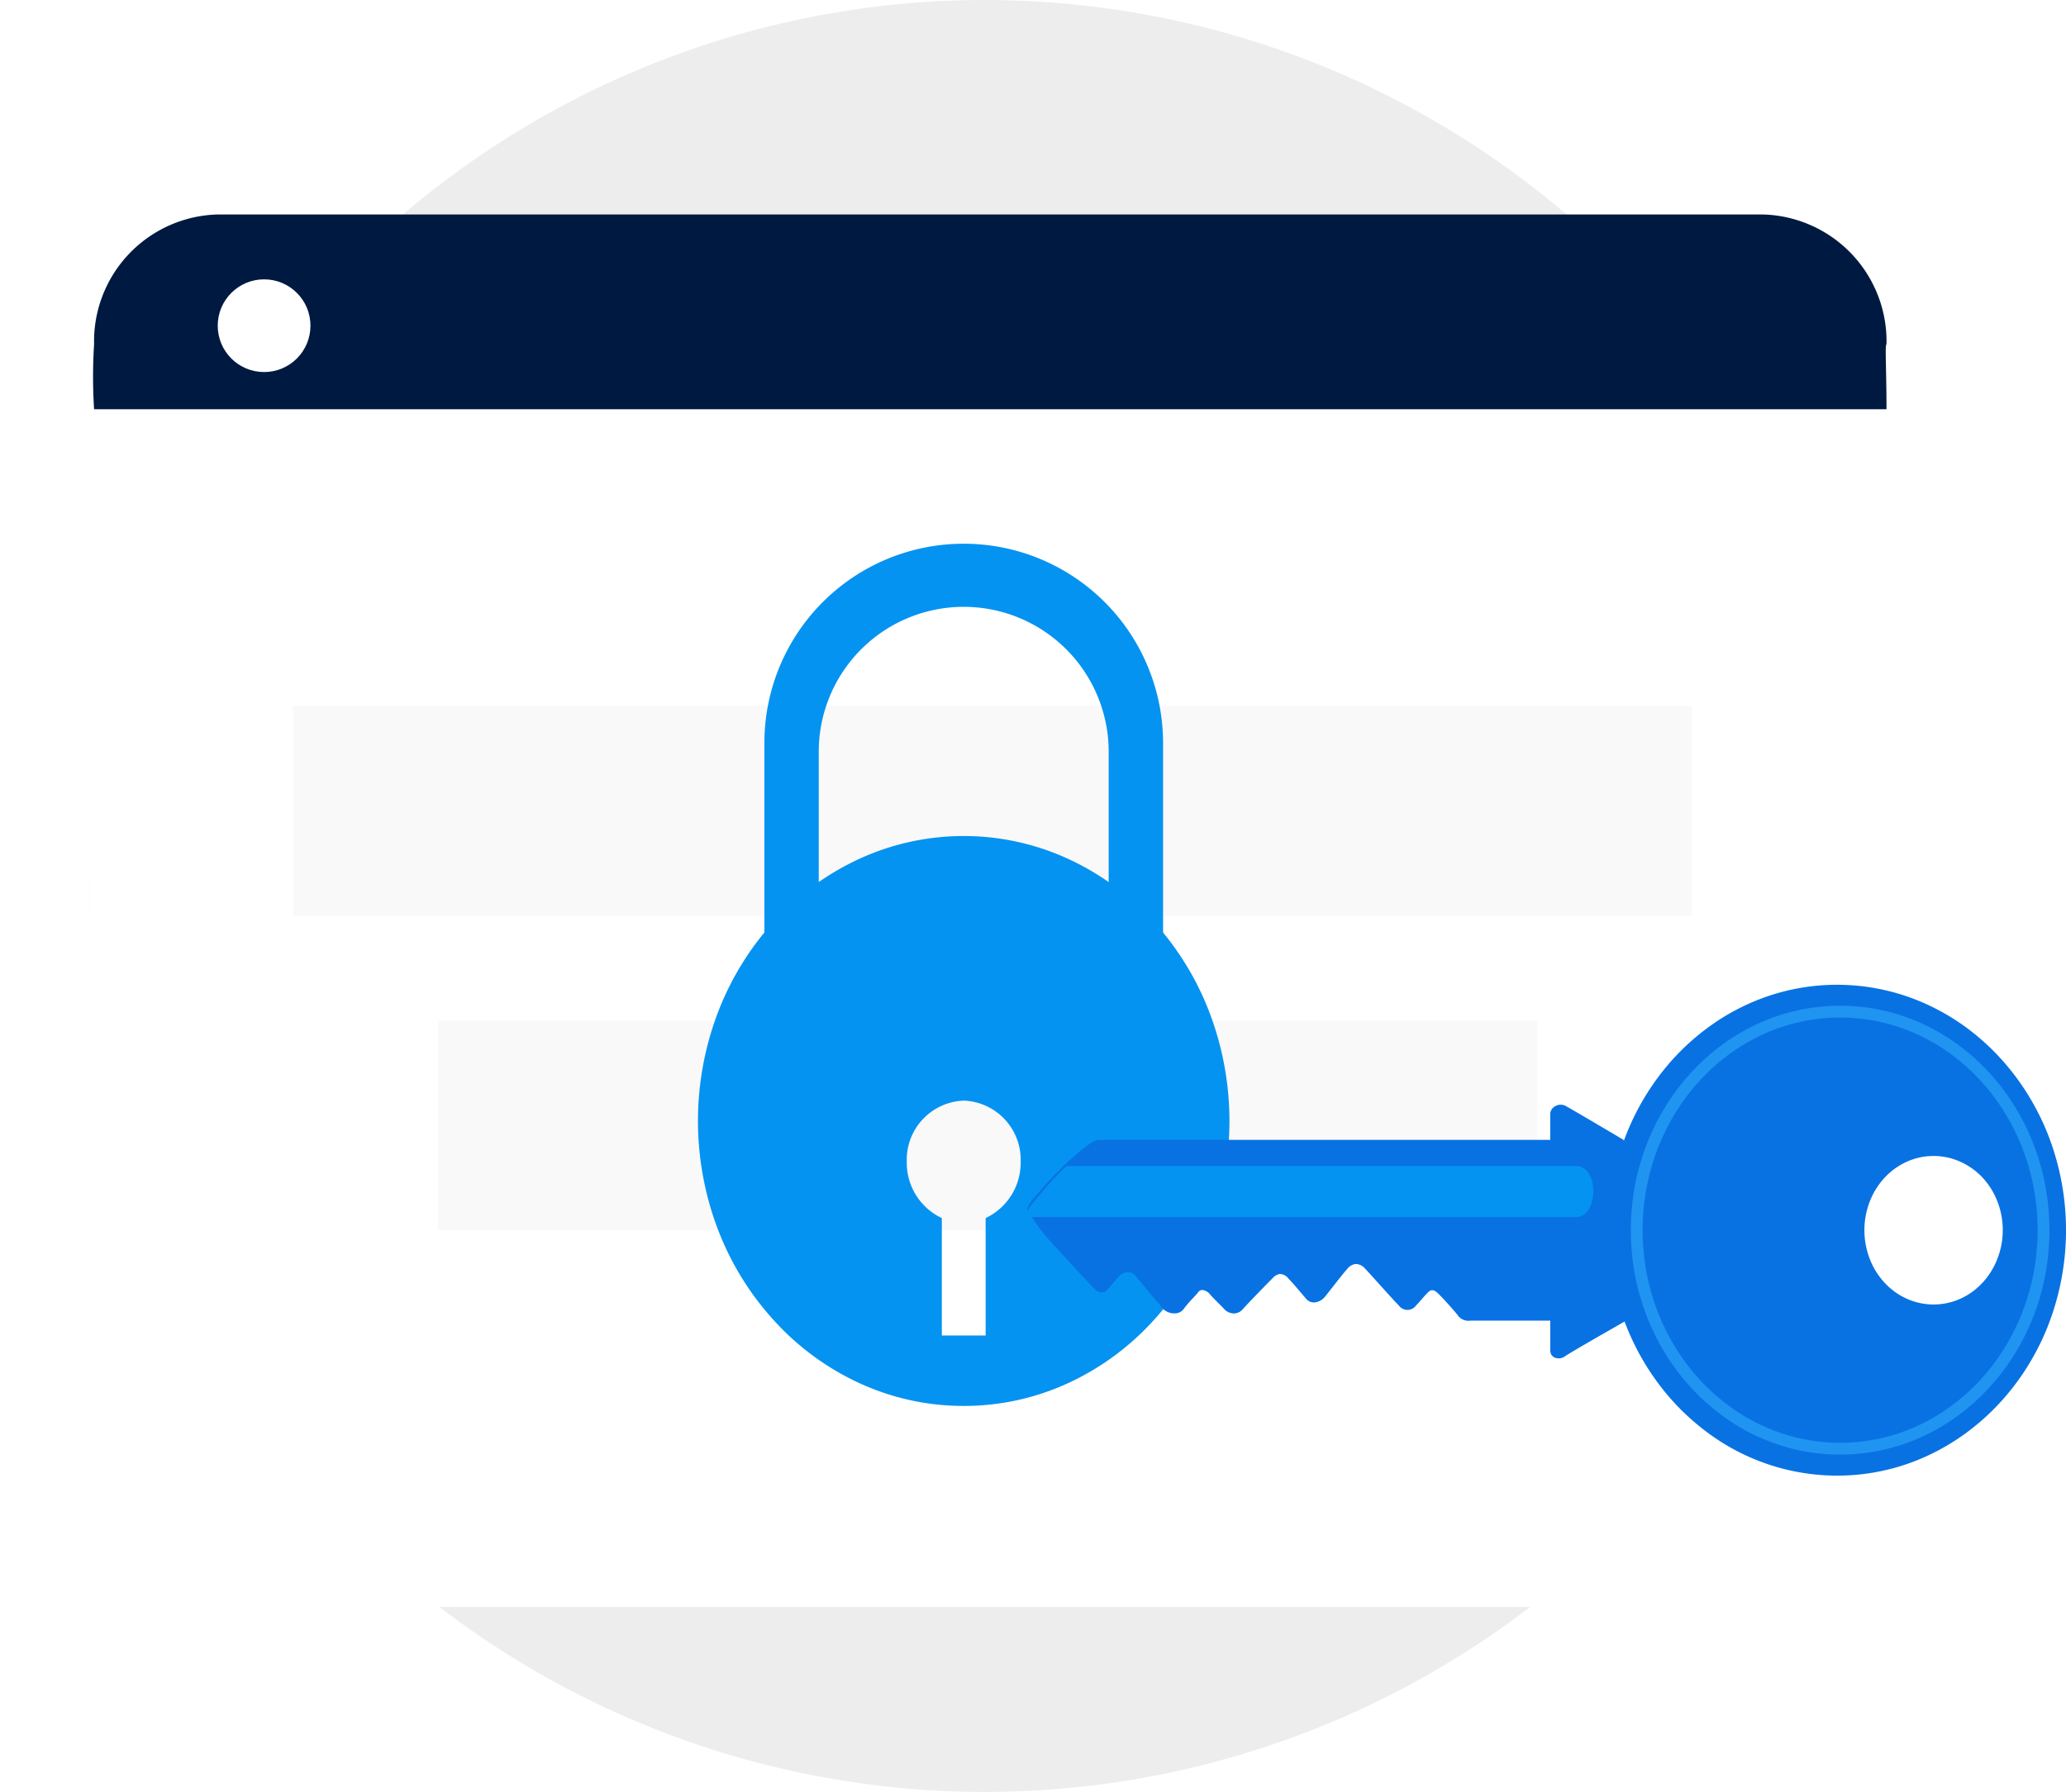 <svg xmlns="http://www.w3.org/2000/svg" xmlns:xlink="http://www.w3.org/1999/xlink" width="70" height="60.729" viewBox="0 0 70 60.729">
  <defs>
    <filter id="長方形_27" x="0" y="5.269" width="66.939" height="52.192" filterUnits="userSpaceOnUse">
      <feOffset dy="1" input="SourceAlpha"/>
      <feGaussianBlur stdDeviation="1" result="blur"/>
      <feFlood flood-opacity="0.161"/>
      <feComposite operator="in" in2="blur"/>
      <feComposite in="SourceGraphic"/>
    </filter>
  </defs>
  <g id="グループ_877" data-name="グループ 877" transform="translate(-54 -2752)">
    <circle id="楕円形_111" data-name="楕円形 111" cx="30.365" cy="30.365" r="30.365" transform="translate(57 2752)" fill="#ededed"/>
    <g id="グループ_876" data-name="グループ 876" transform="translate(57 2759.269)">
      <g id="グループ_873" data-name="グループ 873" transform="translate(0)">
        <g id="グループ_865" data-name="グループ 865" transform="translate(0 0)">
          <g transform="matrix(1, 0, 0, 1, -3, -7.27)" filter="url(#長方形_27)">
            <rect id="長方形_27-2" data-name="長方形 27" width="60.939" height="46.192" rx="2" transform="translate(3 7.27)" fill="#fff"/>
          </g>
          <path id="パス_6" data-name="パス 6" d="M4.207,0H56.561a4.3,4.3,0,0,1,4.188,4.4c-.057,0,0,.873,0,2.2H.019a17.318,17.318,0,0,1,0-2.2A4.3,4.3,0,0,1,4.207,0Z" transform="translate(0.169)" fill="#001940"/>
          <circle id="楕円形_18" data-name="楕円形 18" cx="1.571" cy="1.571" r="1.571" transform="translate(4.377 2.198)" fill="#fff"/>
        </g>
        <rect id="長方形_279" data-name="長方形 279" width="47.397" height="7.106" transform="translate(6.931 16.657)" fill="#f9f9f9"/>
        <rect id="長方形_280" data-name="長方形 280" width="37.241" height="7.106" transform="translate(11.837 27.316)" fill="#f9f9f9"/>
      </g>
      <g id="グループ_874" data-name="グループ 874" transform="translate(20.648 11.158)">
        <path id="前面オブジェクトで型抜き_15" data-name="前面オブジェクトで型抜き 15" d="M11.6,18.99v0a4.752,4.752,0,0,0,.065-.789V6.981a4.912,4.912,0,0,0-9.823,0V18.2a4.966,4.966,0,0,0,.063.787A6.709,6.709,0,0,1,0,14.286V6.754a6.754,6.754,0,1,1,13.508,0v7.531a6.718,6.718,0,0,1-1.906,4.7Z" transform="translate(2.251 0)" fill="#0593f1"/>
        <path id="前面オブジェクトで型抜き_16" data-name="前面オブジェクトで型抜き 16" d="M9.005,19.315A8.43,8.43,0,0,1,5.5,18.556a8.967,8.967,0,0,1-2.862-2.07,9.692,9.692,0,0,1-1.93-3.07,10.339,10.339,0,0,1,0-7.518,9.692,9.692,0,0,1,1.93-3.07A8.967,8.967,0,0,1,5.5.759a8.474,8.474,0,0,1,7.01,0,8.969,8.969,0,0,1,2.862,2.07A9.692,9.692,0,0,1,17.3,5.9a10.336,10.336,0,0,1,0,7.518,9.692,9.692,0,0,1-1.93,3.07,8.97,8.97,0,0,1-2.862,2.07A8.43,8.43,0,0,1,9.005,19.315Zm0-10.347a2.006,2.006,0,0,0-1.93,2.07,2.073,2.073,0,0,0,1.188,1.911v3.979H9.747V12.948a2.072,2.072,0,0,0,1.187-1.911A2.006,2.006,0,0,0,9.005,8.967Z" transform="translate(0 9.906)" fill="#0593f1"/>
      </g>
      <g id="グループ_875" data-name="グループ 875" transform="translate(67 26.105) rotate(90)">
        <path id="前面オブジェクトで型抜き_14" data-name="前面オブジェクトで型抜き 14" d="M7.616,35.207a1.423,1.423,0,0,1-.481-.317c-.237-.2-.52-.455-.8-.73-.521-.517-1.078-1.151-1.078-1.379V17.475H4.386a.3.3,0,0,1-.254-.142.371.371,0,0,1-.036-.36C4.191,16.791,5.25,15,5.26,14.985H5.3a8.47,8.47,0,0,1-2.136-1.142,8.046,8.046,0,0,1-1.676-1.661A7.523,7.523,0,0,1,.392,10.115,7.3,7.3,0,0,1,.654,4.737,7.607,7.607,0,0,1,1.42,3.419,7.958,7.958,0,0,1,2.436,2.272a8.281,8.281,0,0,1,1.231-.947A8.523,8.523,0,0,1,5.08.609a8.9,8.9,0,0,1,6.475,0,8.524,8.524,0,0,1,1.413.715,8.28,8.28,0,0,1,1.231.947,7.958,7.958,0,0,1,1.016,1.148,7.607,7.607,0,0,1,.767,1.317,7.26,7.26,0,0,1,.654,3.019,7.354,7.354,0,0,1-1.463,4.395,8.035,8.035,0,0,1-1.652,1.657,8.46,8.46,0,0,1-2.107,1.149c.172.3,1.034,1.815,1.175,2.016a.354.354,0,0,1,.035.375.256.256,0,0,1-.231.127H11.383v2.7a.443.443,0,0,1-.188.439c-.147.115-.454.39-.621.55l-.012.012c-.165.159-.3.284-.136.442.089.089.149.139.217.2s.123.1.221.2a.36.36,0,0,1,0,.592c-.11.113-.416.389-.712.655-.232.209-.452.407-.541.494a.416.416,0,0,0-.147.295.394.394,0,0,0,.147.282c.114.106.362.3.582.473.154.121.3.235.381.3a.514.514,0,0,1,.193.37.338.338,0,0,1-.119.262c-.072.064-.15.129-.232.2-.152.128-.309.261-.465.411a.366.366,0,0,0-.148.3.45.45,0,0,0,.148.237c.166.167.816.8,1.039,1a.4.4,0,0,1,.15.3.453.453,0,0,1-.15.334c-.078.073-.148.144-.217.212h0c-.087.087-.169.169-.266.257a.394.394,0,0,0-.163.279.187.187,0,0,0,.083.14c.058.044.123.105.2.176a3.749,3.749,0,0,0,.366.313.362.362,0,0,1,.143.278.547.547,0,0,1-.143.407c-.088.081-.414.35-.7.587-.205.169-.382.315-.448.372a.307.307,0,0,0-.1.254.4.4,0,0,0,.1.247,4.437,4.437,0,0,0,.334.3c.054.046.106.09.148.128a.273.273,0,0,1,.1.208.319.319,0,0,1-.1.216c-.069.071-.679.649-1.3,1.207A7.392,7.392,0,0,1,7.616,35.207Zm.7-33.064a2.659,2.659,0,0,0-.98.184,2.526,2.526,0,0,0-.8.5A2.338,2.338,0,0,0,6,3.576,2.209,2.209,0,0,0,6,5.4a2.338,2.338,0,0,0,.539.746,2.526,2.526,0,0,0,.8.5,2.694,2.694,0,0,0,1.96,0,2.526,2.526,0,0,0,.8-.5,2.337,2.337,0,0,0,.539-.746,2.209,2.209,0,0,0,0-1.827A2.337,2.337,0,0,0,10.1,2.83a2.526,2.526,0,0,0-.8-.5A2.659,2.659,0,0,0,8.317,2.143Z" transform="translate(0)" fill="#0872e3"/>
        <path id="パス_1300" data-name="パス 1300" d="M0,17.855V.591c0-.8,1.728-.775,1.728,0V19.033a.242.242,0,0,1-.219.148A13.018,13.018,0,0,1,0,17.855Z" transform="translate(6.143 16.016)" fill="#0593f1"/>
        <g id="楕円形_107" data-name="楕円形 107" transform="translate(0.711 0.561)" fill="none" stroke="#2094f1" stroke-width="0.4">
          <ellipse cx="7.606" cy="7.092" rx="7.606" ry="7.092" stroke="none"/>
          <ellipse cx="7.606" cy="7.092" rx="7.406" ry="6.892" fill="none"/>
        </g>
      </g>
    </g>
  </g>
</svg>
